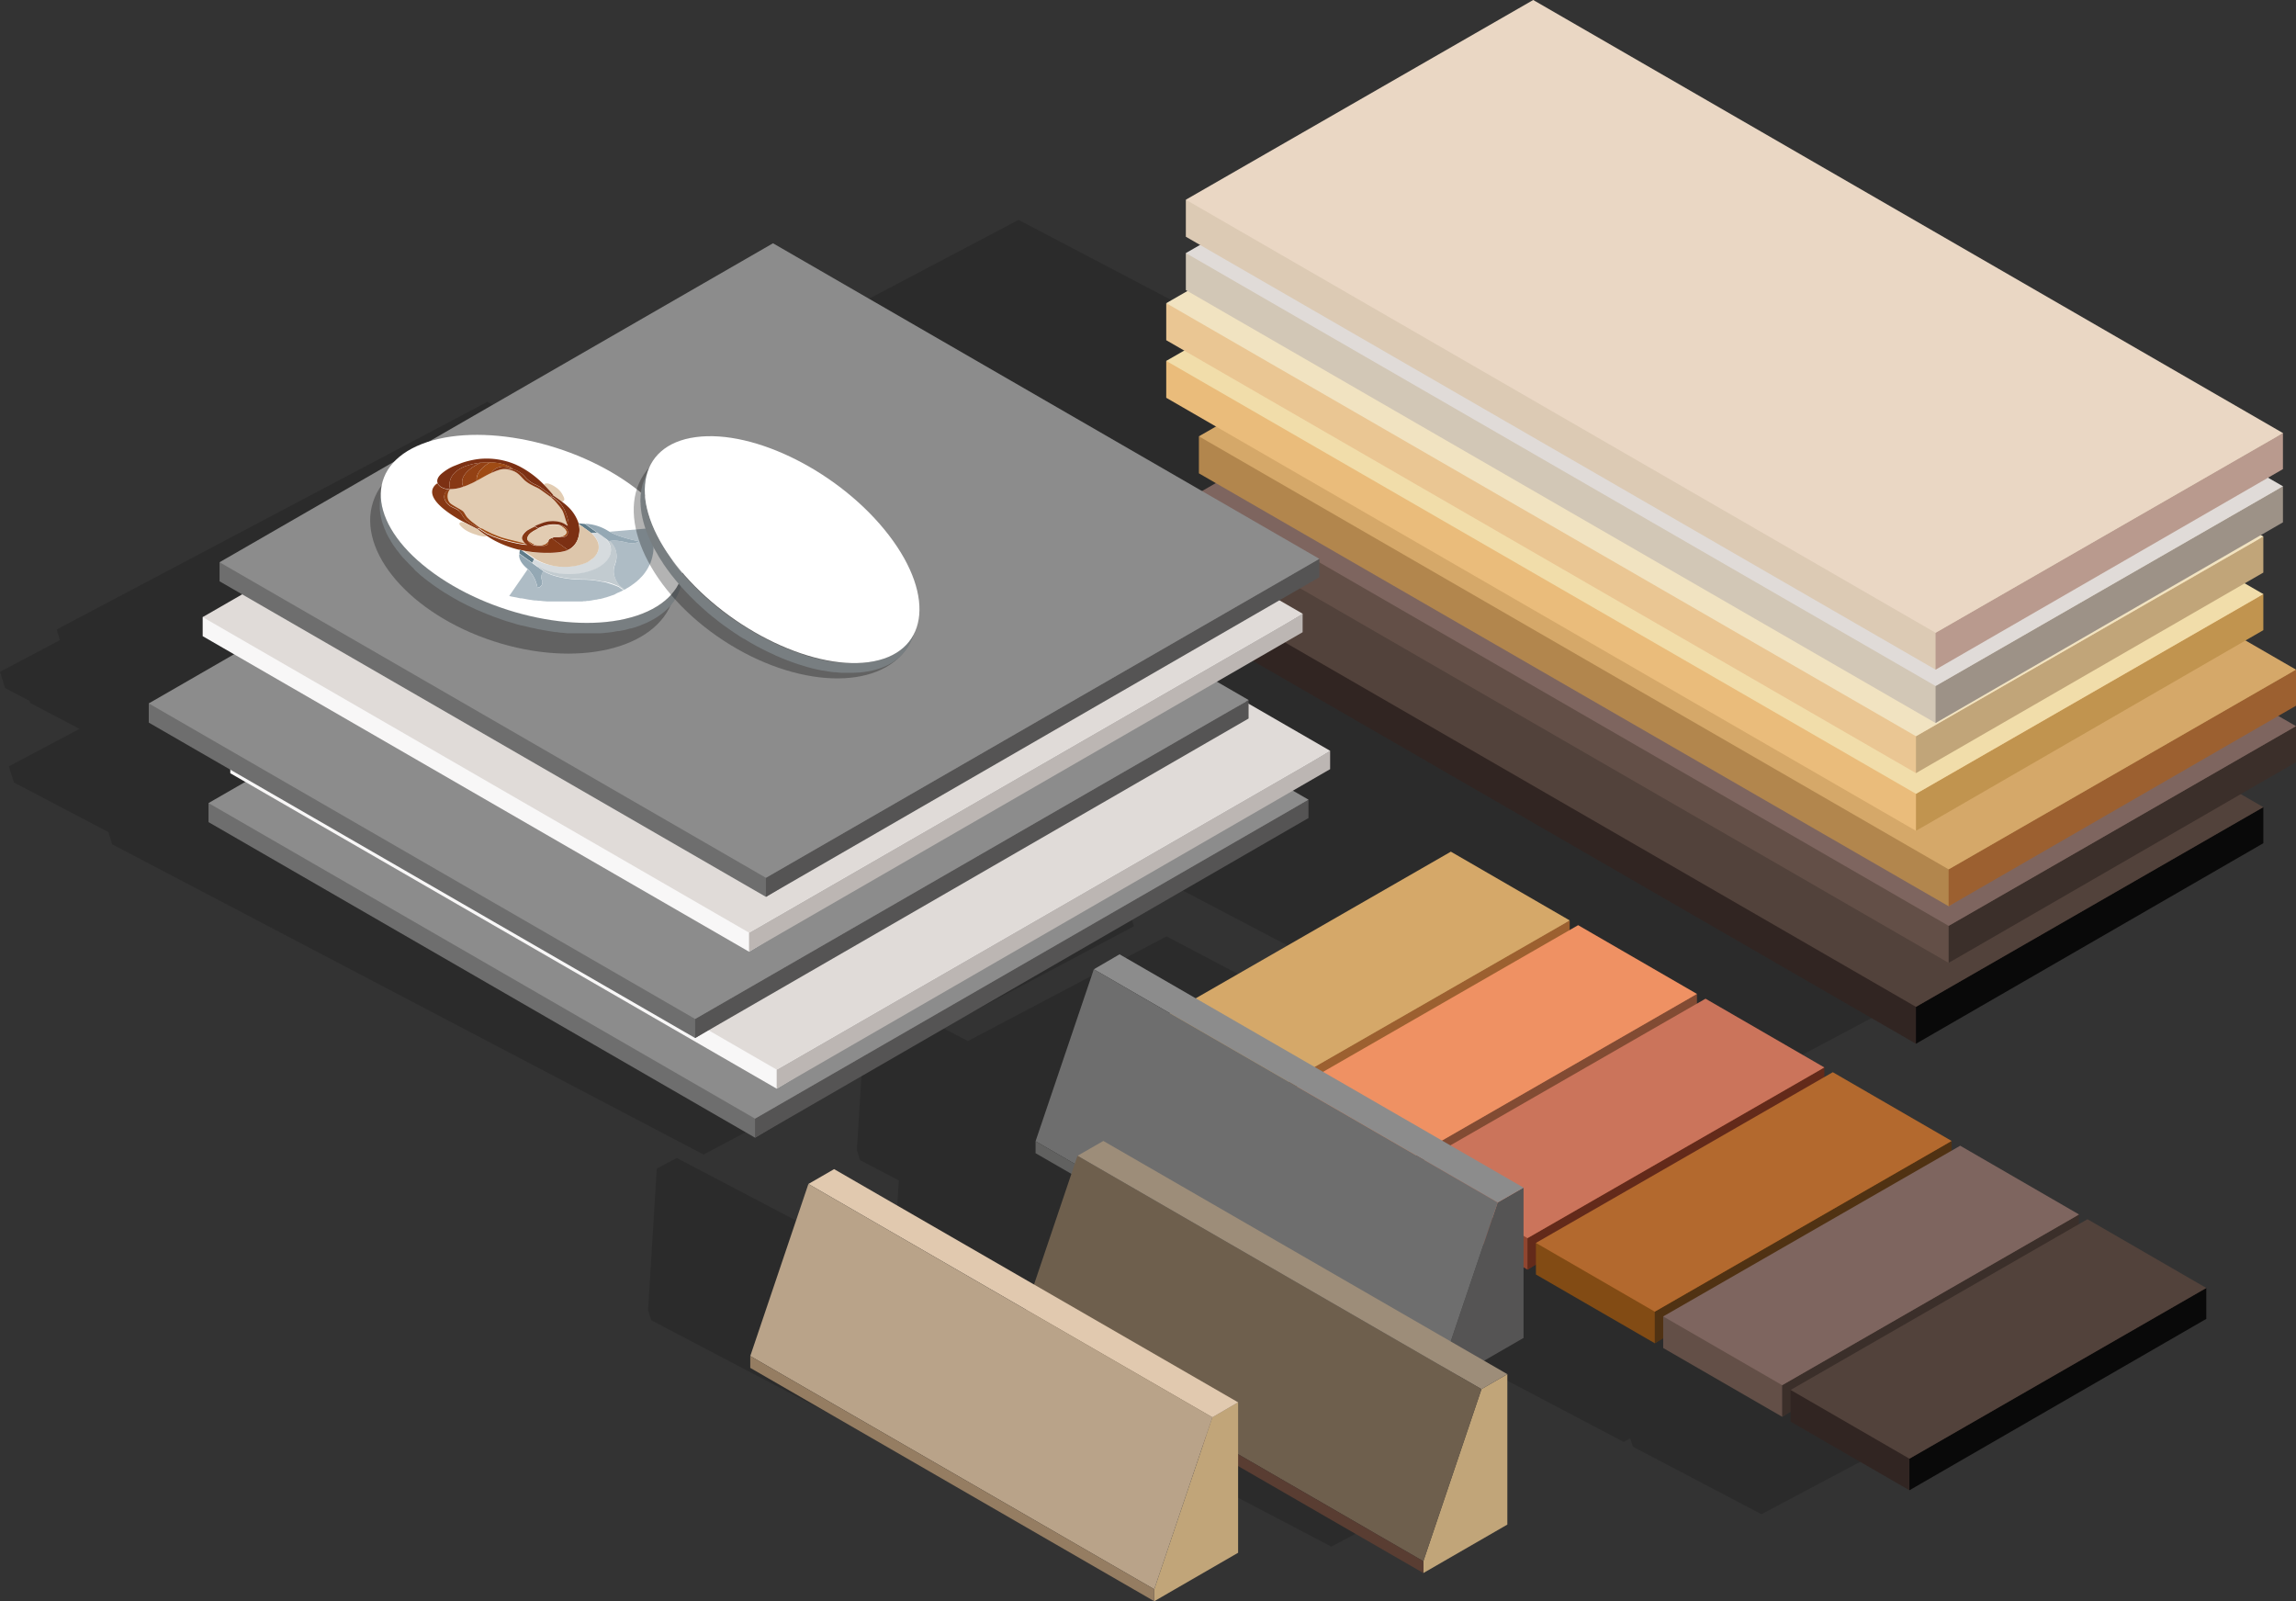 <svg xmlns="http://www.w3.org/2000/svg" viewBox="0 0 1686.8 1176.2"><rect x="0" y="0" width="1686.8" height="1176.2" fill="#333333" stroke="none"/><defs><style>.cls-1{opacity:0.15;}.cls-2{fill:#312522;}.cls-3{fill:#090909;}.cls-4{fill:#52423b;}.cls-5{fill:#634f47;}.cls-6{fill:#3b2f2a;}.cls-7{fill:#7e655f;}.cls-8{fill:#b2864d;}.cls-9{fill:#9c6030;}.cls-10{fill:#d5a869;}.cls-11{fill:#eabc7b;}.cls-12{fill:#c1944f;}.cls-13{fill:#f1ddaa;}.cls-14{fill:#eac693;}.cls-15{fill:#c1a579;}.cls-16{fill:#f1e3c1;}.cls-17{fill:#d2c7b6;}.cls-18{fill:#9d9287;}.cls-19{fill:#e0dbd8;}.cls-20{fill:#dccab4;}.cls-21{fill:#b99a8e;}.cls-22{fill:#ead7c4;}.cls-23{fill:#6e6e6e;}.cls-24{fill:#555454;}.cls-25{fill:#8c8c8c;}.cls-26{fill:#f8f7f7;}.cls-27{fill:#bcb6b3;}.cls-28{fill:#b06a4a;}.cls-29{fill:#824b33;}.cls-30{fill:#ef9163;}.cls-31{fill:#8f4630;}.cls-32{fill:#632a1a;}.cls-33{fill:#cb745b;}.cls-34{fill:#824b14;}.cls-35{fill:#503213;}.cls-36{fill:#b3692e;}.cls-37{fill:#616160;}.cls-38{fill:#9d8d79;}.cls-39{fill:#6e5f4d;}.cls-40{fill:#593d32;}.cls-41{fill:#e1c9af;}.cls-42{fill:#b9a389;}.cls-43{fill:#957d62;}.cls-44{opacity:0.3;}.cls-45{fill:#787e81;}.cls-46{fill:#fff;}.cls-47{fill:#94a8b4;}.cls-48{fill:#873814;}.cls-49{fill:#e2ccb2;}.cls-50{isolation:isolate;}.cls-51{fill:#9f4b14;}.cls-52{fill:#7c3013;}.cls-53{fill:#934114;}.cls-54{fill:#607c8a;}.cls-55{fill:#998c7b;}.cls-56{fill:#6c2a0d;}.cls-57{fill:#d6dbde;}.cls-58{fill:#ddc6ab;}.cls-59{fill:#aebcc5;}.cls-60{fill:#c2cbd0;}</style></defs><title>КАКИЕ ДОСТУПНЫ МАТЕРИАЛЫ ДЛЯ ИЗГОТОВЛЕНИЯ ПАМЯТНИКОВ</title><g id="Слой_2" data-name="Слой 2"><g id="Слой_1-2" data-name="Слой 1"><polygon class="cls-1" points="1399.2 622.6 1359.1 601.6 1369.3 596.1 1362.3 573.7 1347.4 565.9 1358.1 560.2 1351.1 537.7 1349.2 536.7 1361.8 530 1354.8 507.5 1342.9 501.3 1351.4 496.8 1344.5 474.3 748.3 161.5 549.7 266.2 556.9 289.3 568.1 295.1 560 299.4 567.2 322.5 568.5 323.2 556.4 329.6 563.5 352.7 577.8 360.1 567.5 365.5 574.7 388.6 614.2 409.3 604.4 414.5 608.2 426.4 358 295.2 41.6 462.4 44 470.2 0 493.5 3.7 505.4 21.8 514.9 22.2 516.4 58.4 535.4 6.5 562.9 10.2 574.8 79.6 611.2 82.4 620.2 516.9 848.1 633.1 786.5 629.5 844.8 631.8 852.2 660.3 867.1 656.2 934 497.2 850.6 482.5 858.4 476.1 962.4 478.4 969.8 799.6 1138.3 847.6 1112.9 830.8 1058.9 978.1 1136.1 1026 1110.7 996.9 1016.9 978.4 1007.2 1000.9 995.3 987.3 951.3 990.4 952.9 995.2 950.3 997.1 956.4 1091.6 1006 1096.5 1003.5 1098.4 1009.5 1192.9 1059.2 1197.7 1056.6 1199.6 1062.7 1294.1 1112.3 1463.7 1022.3 1457.8 1003.1 1363.2 953.5 1358.4 956 1356.5 950 1262 900.3 1257.2 902.9 1255.3 896.8 1160.8 847.2 1155.9 849.8 1154 843.7 1059.5 794.1 1054.7 796.7 1052.8 790.6 958.3 741 953.4 743.5 951.5 737.5 857 687.8 711.1 764.7 692.5 755 833.1 680.4 829.5 668.9 813 660.3 826 653.4 822.4 642 735.6 596.4 747.2 590.3 1212.1 834.2 1410.5 729 1403.6 706.5 1385.6 697.1 1417.1 680.3 1410.1 657.9 1396.1 650.5 1406.2 645.1 1399.2 622.6"/><polygon class="cls-2" points="1407.6 766.7 856.8 448.7 856.8 421.5 1662.8 592.9 1407.6 766.7"/><polygon class="cls-3" points="1407.6 766.7 1407.6 739.6 1662.8 592.9 1662.8 619.4 1407.6 766.7"/><polygon class="cls-4" points="1407.6 739.6 856.8 421.5 1112 274.8 1662.8 592.9 1407.6 739.6"/><polygon class="cls-5" points="1431.6 707.3 880.8 389.2 880.8 362 1686.8 533.4 1431.6 707.3"/><polygon class="cls-6" points="1431.6 707.3 1431.6 680.1 1686.8 533.4 1686.8 559.9 1431.6 707.3"/><polygon class="cls-7" points="1431.6 680.1 880.8 362 1136 215.4 1686.8 533.4 1431.6 680.1"/><polygon class="cls-8" points="1431.6 665.7 880.8 347.7 880.8 320.5 1686.8 491.9 1431.6 665.7"/><polygon class="cls-9" points="1431.6 665.7 1431.6 638.6 1686.8 491.9 1686.8 518.4 1431.6 665.7"/><polygon class="cls-10" points="1431.6 638.6 880.8 320.5 1136 173.8 1686.8 491.9 1431.6 638.6"/><polygon class="cls-11" points="1407.6 610.3 856.8 292.2 856.8 265.1 1662.8 436.4 1407.6 610.3"/><polygon class="cls-12" points="1407.6 610.3 1407.6 583.1 1662.8 436.4 1662.8 462.9 1407.6 610.3"/><polygon class="cls-13" points="1407.6 583.1 856.8 265.1 1112 118.4 1662.8 436.4 1407.6 583.1"/><polygon class="cls-14" points="1407.6 567.9 856.8 249.9 856.8 222.7 1662.8 394.1 1407.6 567.9"/><polygon class="cls-15" points="1407.6 567.9 1407.6 540.8 1662.8 394.1 1662.8 420.6 1407.6 567.9"/><polygon class="cls-16" points="1407.6 540.8 856.8 222.7 1112 76 1662.8 394.1 1407.6 540.8"/><polygon class="cls-17" points="1422 531.1 871.2 213.1 871.2 185.9 1677.2 357.2 1422 531.1"/><polygon class="cls-18" points="1422 531.1 1422 503.9 1677.2 357.2 1677.2 383.7 1422 531.1"/><polygon class="cls-19" points="1422 503.9 871.2 185.9 1126.4 39.2 1677.2 357.2 1422 503.9"/><polygon class="cls-20" points="1422 491.9 871.2 173.9 871.2 146.7 1677.2 318.1 1422 491.9"/><polygon class="cls-21" points="1422 491.9 1422 464.8 1677.2 318.1 1677.2 344.6 1422 491.9"/><polygon class="cls-22" points="1422 464.8 871.2 146.7 1126.4 0 1677.2 318.1 1422 464.8"/><polygon class="cls-23" points="554.7 835.7 153.2 603.9 153.2 589.9 961.3 587.4 554.7 835.7"/><polygon class="cls-24" points="554.7 835.7 554.7 821.7 961.3 587.4 961.3 600.9 554.7 835.7"/><polygon class="cls-25" points="554.7 821.7 153.2 589.9 559.9 355.6 961.3 587.4 554.7 821.7"/><polygon class="cls-26" points="570.6 799.7 169.2 568 169.2 553.9 977.2 551.5 570.6 799.7"/><polygon class="cls-27" points="570.6 799.7 570.6 785.7 977.2 551.5 977.2 565 570.6 799.7"/><polygon class="cls-19" points="570.6 785.7 169.2 553.9 575.8 319.6 977.2 551.5 570.6 785.7"/><polygon class="cls-23" points="510.7 762.5 109.3 530.8 109.3 516.7 917.3 514.2 510.7 762.5"/><polygon class="cls-24" points="510.7 762.5 510.7 748.5 917.3 514.2 917.3 527.8 510.7 762.5"/><polygon class="cls-25" points="510.7 748.5 109.3 516.7 515.9 282.4 917.3 514.2 510.7 748.5"/><polygon class="cls-26" points="550.3 699.1 148.9 467.3 148.9 453.3 957 450.8 550.3 699.1"/><polygon class="cls-27" points="550.3 699.1 550.3 685.1 957 450.8 957 464.4 550.3 699.1"/><polygon class="cls-19" points="550.3 685.1 148.9 453.3 555.6 219 957 450.8 550.3 685.1"/><polygon class="cls-23" points="562.7 658.8 161.3 427 161.3 413 969.3 410.5 562.7 658.8"/><polygon class="cls-24" points="562.7 658.8 562.7 644.8 969.3 410.5 969.3 424 562.7 658.8"/><polygon class="cls-25" points="562.7 644.8 161.3 413 567.9 178.7 969.3 410.5 562.7 644.8"/><polygon class="cls-8" points="935 824.6 847.7 774.2 847.7 751 1153.2 676.1 935 824.6"/><polygon class="cls-9" points="935 824.6 935 801.4 1153.2 676.1 1153.2 698.7 935 824.6"/><polygon class="cls-10" points="935 801.4 847.7 751 1065.9 625.6 1153.2 676.1 935 801.4"/><polygon class="cls-28" points="1028.6 878.6 941.3 828.2 941.3 805 1246.7 730.1 1028.6 878.6"/><polygon class="cls-29" points="1028.6 878.6 1028.6 855.5 1246.7 730.1 1246.7 752.7 1028.6 878.6"/><polygon class="cls-30" points="1028.6 855.5 941.3 805 1159.4 679.6 1246.7 730.1 1028.6 855.5"/><polygon class="cls-31" points="1122.2 932.6 1034.8 882.2 1034.8 859 1340.3 784.1 1122.2 932.6"/><polygon class="cls-32" points="1122.2 932.6 1122.2 909.5 1340.3 784.1 1340.3 806.7 1122.2 932.6"/><polygon class="cls-33" points="1122.2 909.5 1034.8 859 1253 733.6 1340.3 784.1 1122.2 909.5"/><polygon class="cls-34" points="1215.7 986.7 1128.4 936.2 1128.4 913 1433.8 838.1 1215.7 986.7"/><polygon class="cls-35" points="1215.7 986.7 1215.7 963.5 1433.8 838.1 1433.8 860.7 1215.7 986.7"/><polygon class="cls-36" points="1215.7 963.5 1128.4 913 1346.5 787.6 1433.8 838.1 1215.7 963.5"/><polygon class="cls-5" points="1309.3 1040.7 1221.9 990.2 1221.9 967 1527.4 892.1 1309.3 1040.7"/><polygon class="cls-6" points="1309.3 1040.7 1309.3 1017.5 1527.4 892.1 1527.4 914.7 1309.3 1040.7"/><polygon class="cls-7" points="1309.3 1017.5 1221.9 967 1440.1 841.6 1527.4 892.1 1309.3 1017.5"/><polygon class="cls-2" points="1402.8 1094.7 1315.5 1044.3 1315.5 1021 1620.9 946.1 1402.8 1094.7"/><polygon class="cls-3" points="1402.8 1094.7 1402.8 1071.5 1620.9 946.1 1620.9 968.8 1402.8 1094.7"/><polygon class="cls-4" points="1402.8 1071.5 1315.5 1021 1533.6 895.6 1620.9 946.1 1402.8 1071.5"/><polygon class="cls-24" points="1100.3 883.3 1057.6 1009.7 1057.6 1018.4 1119.3 982.8 1119.3 872.4 1100.3 883.3"/><polygon class="cls-25" points="1100.3 883.3 803.6 712 822.5 701 1119.3 872.4 1100.3 883.3"/><polygon class="cls-23" points="1057.6 1009.7 760.8 838.3 803.6 712 1100.3 883.3 1057.6 1009.7"/><polygon class="cls-37" points="1057.6 1018.4 760.8 847.1 760.8 838.3 1057.6 1009.7 1057.6 1018.4"/><polygon class="cls-15" points="1088.4 1020.4 1045.7 1146.8 1045.7 1155.5 1107.4 1119.9 1107.4 1009.4 1088.4 1020.4"/><polygon class="cls-38" points="1088.4 1020.4 791.6 849 810.6 838.1 1107.4 1009.4 1088.4 1020.4"/><polygon class="cls-39" points="1045.7 1146.8 748.9 975.4 791.6 849 1088.4 1020.4 1045.7 1146.8"/><polygon class="cls-40" points="1045.7 1155.5 748.9 984.1 748.9 975.4 1045.7 1146.8 1045.7 1155.5"/><polygon class="cls-15" points="890.7 1041.1 848 1167.4 848 1176.2 909.6 1140.6 909.6 1030.1 890.7 1041.1"/><polygon class="cls-41" points="890.7 1041.1 593.9 869.7 612.8 858.8 909.6 1030.1 890.7 1041.1"/><polygon class="cls-42" points="848 1167.4 551.2 996.1 593.9 869.7 890.7 1041.1 848 1167.4"/><polygon class="cls-43" points="848 1176.2 551.2 1004.8 551.2 996.1 848 1167.4 848 1176.2"/><ellipse class="cls-44" cx="384.3" cy="405" rx="69.8" ry="115.8" transform="translate(-120.2 644.1) rotate(-71.9)"/><path class="cls-45" d="M501.9,416.9c-1.2,13.3-9.9,24.9-26.3,32.3-1.1.6-2.3,1-3.4,1.5l-1,.3-3,1.1-.6.2-3.5,1.1-2.9.8-1.6.4-4.2.8h-1.1c-1.2.2-2.5.5-3.8.6l-1.5.2-3,.4h-1.6l-2.9.3H420.2l-2.5-.2-2.8-.3-2.5-.3-2.8-.3-2.1-.3-3.9-.5-2.2-.4-3.9-.7-2.4-.5-1.4-.3-3.6-.8-1.4-.3c-1.6-.4-3.2-.7-4.8-1.2h-.3l-4.6-1.3-1-.3-4.7-1.4h-.1l-4.7-1.5-1-.4-4.6-1.6-.7-.3-4.1-1.6-.9-.4-4.4-1.8-1.8-.9-3-1.3-2-.9-2.8-1.4a12.4,12.4,0,0,0-2-1l-2.7-1.5-2-1-2.6-1.5-1.9-1.1-2.8-1.7-1.7-1.1-2.9-1.8-1.5-1-4.2-2.9-2.3-1.7-2-1.5-.6-.5-2.5-2-.7-.5-1.8-1.5-.9-.8-1.4-1.3-.9-.8-1.4-1.3-.9-.8a15.9,15.9,0,0,0-1.3-1.3,6,6,0,0,0-.8-.8,15.9,15.9,0,0,0-1.3-1.3l-.7-.8-1.3-1.4-.6-.7a26.2,26.2,0,0,1-2.2-2.5l-.5-.6-1.6-2-.4-.6a23.5,23.5,0,0,1-1.9-2.5l-.3-.4-1.4-2.1a3.5,3.5,0,0,0-.5-.8l-.8-1.3-.5-.8-.8-1.5-.4-.6-1.1-2.2a.3.3,0,0,1-.1-.2l-.9-1.9a3.6,3.6,0,0,0-.4-.9l-.4-1a3.6,3.6,0,0,0-.4-.9l-.3-1.1a3.6,3.6,0,0,1-.4-.9l-.3-1-.3-.9-.3-1-.3-1.1c0-.3-.1-.5-.1-.7l-.3-1.2c0-.2-.1-.5-.1-.7l-.3-1.5v-.3l-.3-1.8v-.4c0-.4-.1-.9-.1-1.3v-4.2c0-.4.1-.9.1-1.4l-.8,8.3v1a.7.7,0,0,0-.1.5v4.1a5.7,5.7,0,0,1,.1,1.3c0,.2.1.3.1.4h0a8.8,8.8,0,0,0,.2,1.7v.4l.3,1.5c0,.2.1.4.1.6l.3,1.2a1.9,1.9,0,0,0,.2.7,2.9,2.9,0,0,0,.2.9v.2l.3,1,.3.9a3,3,0,0,0,.4,1l.3,1,.4,1,.3.9.5,1,.3.8a.3.3,0,0,0,.1.2,14.2,14.2,0,0,0,.8,1.8.4.4,0,0,1,.1.3,21.2,21.2,0,0,1,1.1,2.1,2.1,2.1,0,0,1,.4.6l.9,1.5.4.8.9,1.4c0,.1.1.2.2.3l.2.4,1.4,2.1.4.4a14.4,14.4,0,0,0,1.8,2.5l.5.6,1.5,2,.6.7a22.5,22.5,0,0,0,2.1,2.4h.1l.5.6,1.3,1.4a6,6,0,0,0,.8.8l1.2,1.3.9.9,1.2,1.2.9.8L305,419l.9.8,1.5,1.3.8.8,1.8,1.5.7.5a24.3,24.3,0,0,0,2.5,2l.6.5,2,1.5.3.2,2,1.5c1.4,1,2.8,2,4.3,2.9a7.1,7.1,0,0,0,1.4,1l2.9,1.9,1.8,1,2.7,1.7,1.9,1.1,2.7,1.5,1.9,1.1,2.8,1.4,1.9,1,2.9,1.4,1.9.9,3,1.4,1.9.8.5.2,3.8,1.6.9.4,4.2,1.6.6.3,4.6,1.6,1,.4,4.7,1.6h.1l4.7,1.4,1,.3.9.3,3.7,1h.3l4.8,1.1,1.4.4,3.6.7,1.5.4.9.2,1.4.2,3.9.7,2.2.4,3.9.6,1.4.2h.7l2.8.4,2.5.2,2.8.3h23.8l2.9-.2,1.6-.2h.5l2.5-.3,1.6-.2,3.8-.7h1.1l4.1-.8,1.6-.4,2.9-.8h.5l3.1-.9.5-.2,3.1-1.1.9-.4,3.4-1.4c16.4-7.5,25.1-19,26.3-32.3Z"/><path class="cls-46" d="M306.2,327.7c-39.7,18.1-34.1,60,12.7,93.6s116.9,46.1,156.7,27.9,34.1-60-12.7-93.5S346,309.6,306.2,327.7Z"/><path class="cls-47" d="M386.9,417.3l.8.7a25.2,25.2,0,0,1,7.2,13.8l.9-.3.4-.2a3.9,3.9,0,0,0,2.3-3.7h0c0-.3-.1-.5-.1-.7s0-.1-.1-.2v-.2h-.1c-1.5-4.5,1.2-6.7,1.3-6.8l-4.9-3.5-.5-.3-3.1-2.3-9.4-6.7C381.6,406.8,379.9,411.2,386.9,417.3Z"/><path class="cls-48" d="M408.1,366.6a16,16,0,0,0-2.3-1.6A16,16,0,0,1,408.1,366.6Z"/><path class="cls-49" d="M413.4,363.6a15.1,15.1,0,0,0-3.2-4.2,20.5,20.5,0,0,0-6.4-3.9,5.7,5.7,0,0,0-2.6-.4l-.9.2-.4.3a.8.8,0,0,0,0,.7c2.2,2.3,4.3,4.6,6.2,6.9l.7,1c2.1,1.4,4.1,2.8,6,4.3l.7-.2a1.9,1.9,0,0,0,1-1C414.8,366.1,414,364.8,413.4,363.6Z"/><path class="cls-49" d="M413,371.6l-.2-.2.2.2v0Z"/><g class="cls-50"><path class="cls-49" d="M338,358.3a28.6,28.6,0,0,1-7.3,1c-2.8,3.1-3.8,7.2.3,10.5s7,3.6,9.3,5.9,1.8,2.9,2.9,4.3a31.1,31.1,0,0,0,4.6,4.1c2.1,1.6,4,3.1,6.3,4.6a8.5,8.5,0,0,1,1.8,1l5.3,2.6c2.4,1,5.3,2.2,7.4,2.9,4.5,1.4,9.3,2.4,13.9,3.6l4.7,1.2c-.9-.2-2-1.6-2.4-2.1a7.5,7.5,0,0,1-1.2-2.1c-.7-2.6,1.5-4.9,4.4-6.6a46.6,46.6,0,0,1,5-2.5,53.1,53.1,0,0,1,5.5-2.3,21.9,21.9,0,0,1,12.3-.9,12.1,12.1,0,0,1,3.2,1.1c.8.3,3,1.2,3.2,1.8-.4-1-.8-1.9-1.1-2.9-1-2.9-1.6-5.8-3-8.6a38.9,38.9,0,0,0-3.4-4.7,34.5,34.5,0,0,0-3.2-3.6l-.9-.8-2.5-1.9-6.3-4.5c-1.7-1.2-4-2-5.9-3.1a24.6,24.6,0,0,1-5.7-3.8c-2.3-2.2-3.9-4.7-7.5-6.4a17.4,17.4,0,0,0-7.9-1.5h-1a10.2,10.2,0,0,0-2.5.6l-2.1.7-2.5,1.1-.8.3a.5.5,0,0,1-.4.2c-3.6,1.7-6.8,3.7-10.2,5.5a44.4,44.4,0,0,1-4.9,2.4,37.2,37.2,0,0,1-5,2Z"/><path class="cls-49" d="M417.2,391.5c0,.3-.1.5-.1.8h0A1.5,1.5,0,0,0,417.2,391.5Z"/><path class="cls-51" d="M414.1,393.5h-.2a10.3,10.3,0,0,1-5.1.9h4.6a4.5,4.5,0,0,0,2-.4,2.7,2.7,0,0,0,1-.8l.6-.9a5,5,0,0,0,.2-1.2v-.4h0v-.6c-.1-.1-.1-.1-.1-.2a4.2,4.2,0,0,0-.6-1.4h-.1l-.2-.2h0a12.1,12.1,0,0,0-5.2-2.6C411.5,386.1,419.9,390.3,414.1,393.5Z"/><path class="cls-52" d="M405.7,364.9h.1a16,16,0,0,1,2.3,1.6l1.7,1.5.5.4c0,.1,0,.1.1.1l.4.5h.2l.4.5,1,1.2.4.5.2.2v.3a15,15,0,0,1,2.2,3.9c3.7,9.1,2,10.5,1.9,10.6s-2.4-1.5-3.2-1.8a12.1,12.1,0,0,0-3.2-1.1,21.9,21.9,0,0,0-12.3.9c-1.9.7-3.7,1.4-5.4,2.2l2.2,1.6.7-.3c4.1-1.8,9.5-3.3,15.1-2.1a12.1,12.1,0,0,1,5.2,2.6l.2.3a4,4,0,0,1,.7,1.5c0,.1,0,.1.1.2v.6h0v.4a1.5,1.5,0,0,1-.1.7,4.3,4.3,0,0,1-.1.5l-.6.9a2.7,2.7,0,0,1-1,.8,4.5,4.5,0,0,1-2,.4h-5a6,6,0,0,0-2.4.5l-.8.3,12.1,8.7a14.2,14.2,0,0,0,7.5-8.9,18.6,18.6,0,0,0,.4-10.2c-.1-.2-.1-.5-.2-.7s-.1-.2-.1-.3a29.3,29.3,0,0,0-7.4-11.5,46.3,46.3,0,0,0-4.7-3.9c-1.9-1.5-3.9-2.9-6-4.3a2.6,2.6,0,0,0-1.9-.5c-.1,0-.1,0-.1.1S404.9,364.3,405.7,364.9Z"/><path class="cls-48" d="M377.4,344.8a20.6,20.6,0,0,0-8.6-.1h1a17.4,17.4,0,0,1,7.9,1.5c3.6,1.7,5.2,4.2,7.5,6.4a24.6,24.6,0,0,0,5.7,3.8c1.9,1.1,4.2,1.9,5.9,3.1l6.3,4.5,2.5,1.9c-.7-.8-1-1.3-1-1.6a.5.5,0,0,1,.2-.4c0-.1,0-.1.1-.1l-8.1-6a31.3,31.3,0,0,0-4.1-2.1,20.4,20.4,0,0,1-6.8-5.2,22.9,22.9,0,0,0-2.7-2.7l-.3-.2-.4-.3A15.9,15.9,0,0,0,377.4,344.8Z"/><path class="cls-53" d="M337.2,375.4c1.6,1.3,2.2,2.8,3.2,4.3a15.2,15.2,0,0,0,3.8,3.8c1.6,1.1,3.3,2.1,5.2,3.2l2.2,1.4h.5a5.3,5.3,0,0,1,2,.6c-2.3-1.5-4.2-3-6.3-4.6a31.1,31.1,0,0,1-4.6-4.1c-1.1-1.4-1.6-2.9-2.9-4.3s-6.6-3.7-9.3-5.9-3.1-7.4-.3-10.5h-.6l-.3.2a5.6,5.6,0,0,0-2.9,7.6,9.8,9.8,0,0,0,3.2,4l.8.6c1.9,1.1,4.2,1.9,5.9,3.1Z"/><path class="cls-48" d="M320.7,355.4c-7.5,6.1-2.1,15.6,18.2,27.1l2.7,1.4,7,3.6,2.8,1.5c-.4-.4-.4-.7-.2-.9h.4l-2.2-1.4c-1.9-1.1-3.6-2.1-5.2-3.2a15.2,15.2,0,0,1-3.8-3.8c-1-1.5-1.6-3-3.2-4.3l-.4-.4c-1.7-1.2-4-2-5.9-3.1l-.8-.6a9.8,9.8,0,0,1-3.2-4,5.6,5.6,0,0,1,2.9-7.6l.3-.2h.6a12.6,12.6,0,0,1-7.1-1.9l-1-.9a5.5,5.5,0,0,1-1.1-1.7Z"/><path class="cls-52" d="M321.5,354.8a5.5,5.5,0,0,0,1.1,1.7l1,.9a12.6,12.6,0,0,0,7.1,1.9,11.8,11.8,0,0,1-.5-3.7v-.3c0-.1.1-.3.1-.4.4-4.6,3.6-8.8,9.5-11.5l.2-.2,1.8-.7,1.5-.5a44.4,44.4,0,0,1,9.8-2.1h.8a42.8,42.8,0,0,1,6.2-.2h.7c5.2.2,10.2,1.2,14.1,3.4l.5.3,1.3,1.1.7.4a15.9,15.9,0,0,1,5.1,2.4l.4.3h.1a19.6,19.6,0,0,1,2.9,2.8,20.4,20.4,0,0,0,6.8,5.2,31.3,31.3,0,0,1,4.1,2.1l8.1,6a2.6,2.6,0,0,1,1.9.5l-.7-1c-1.9-2.3-4-4.6-6.2-6.9a71.2,71.2,0,0,0-18.6-13.9l-2.3-1.1a54.4,54.4,0,0,0-26.7-4.2,60.6,60.6,0,0,0-13.2,3l-5.8,2.3a35,35,0,0,0-8.5,5.2C322.4,349.5,320.5,352.2,321.5,354.8Z"/><path class="cls-49" d="M353.1,339.9a49.6,49.6,0,0,0-8.2,1.6A49.6,49.6,0,0,1,353.1,339.9Z"/><path class="cls-51" d="M360.1,339.6c-2.7,1.5-10.9,6.9-9.8,13.5,3.4-1.8,6.6-3.8,10.2-5.5a.5.5,0,0,0,.4-.2h.1l.3-.4a9.7,9.7,0,0,1,4.1-3.4h.2c2.7-1.2,6.5-1.4,11.6,1.2h.2l-.7-.4-1.3-1.1-.5-.3c-3.9-2.2-8.9-3.2-14.1-3.4Z"/><path class="cls-48" d="M361.3,347l-.3.4h-.1l.8-.3,2.5-1.1,2.1-.7a10.2,10.2,0,0,1,2.5-.6,20.6,20.6,0,0,1,8.6.1h-.2c-5.1-2.6-8.9-2.4-11.6-1.2h-.2A9.7,9.7,0,0,0,361.3,347Z"/><path class="cls-53" d="M353.1,339.9c-4.3,2-17,8.9-12.7,17.6a37.2,37.2,0,0,0,5-2,35.8,35.8,0,0,0,4.8-2.4c-1-6.6,7.2-12,9.9-13.5a41,41,0,0,0-6.1.2h-.9Z"/><path class="cls-48" d="M413.1,374.9c1.4,2.8,2,5.7,3,8.6.3,1,.7,1.9,1.1,2.9s1.8-1.5-1.9-10.6a15,15,0,0,0-2.2-3.9v-.3l-.2-.2-.4-.5-1-1.2-.4-.5h-.2l-.4-.5h-.1l-.5-.4-1.7-1.5a16,16,0,0,0-2.3-1.6h-.1c-.8-.6-1-.9-.9-1.1a.5.5,0,0,0-.2.4c0,.3.3.8,1,1.6l.9.8a34.5,34.5,0,0,1,3.2,3.6A38.9,38.9,0,0,1,413.1,374.9Z"/><path class="cls-48" d="M404.8,363.8c-.1.2.1.5.7.9S404.7,364,404.8,363.8Z"/><path class="cls-48" d="M330.2,355.3v.3a11.8,11.8,0,0,0,.5,3.7,28.6,28.6,0,0,0,7.3-1l2.4-.8c-4.3-8.7,8.4-15.6,12.7-17.6a44.4,44.4,0,0,0-9.8,2.1l-1.5.5-1.7.7-.3.2c-5.9,2.7-9.1,6.9-9.5,11.5C330.3,355,330.2,355.2,330.2,355.3Z"/><path class="cls-49" d="M409.8,368.1l-1.7-1.5Z"/><path class="cls-49" d="M410.4,368.6c-.1,0-.1,0-.1-.1s0,.1.1.1l.4.5Z"/><path class="cls-54" d="M425.2,384.9l7.4,5.3,1.8,1.4h4.7l-9.3-6.7-4.8-.5C425.1,384.4,425.1,384.7,425.2,384.9Z"/><path class="cls-49" d="M417.3,390.6v0Z"/><path class="cls-53" d="M353.1,388.8c.1.2.3.3.4.4h0C353.4,389.1,353.2,389,353.1,388.8Z"/><path class="cls-49" d="M412.1,394.8h0Z"/><path class="cls-49" d="M410.5,394.7h0Z"/><path class="cls-48" d="M354.8,390h0l-1.3-.8h0Z"/><path class="cls-49" d="M354.8,390l2.8,1.8Z"/><path class="cls-49" d="M358.3,392.2l-.7-.4.7.4h0Z"/><polygon class="cls-55" points="402.9 398.2 402.9 398.2 402.9 398.2 402.9 398.2"/><polygon class="cls-55" points="402.9 398.2 402.9 398.2 402.9 398.2 402.9 398.2 402.9 398.2"/><path class="cls-55" d="M391.3,400.2h0Z"/><path class="cls-51" d="M400.1,399.9c-6.8,2.5-12.2-3.1-12.5-3.4a5.7,5.7,0,0,0,2.2,2.8l1.1.7h.8l1.6.5h.4l2,.3h4a3.3,3.3,0,0,0,1.5-.3h.3l.8-.6a.3.3,0,0,1,.1-.2h.1a6.4,6.4,0,0,0,.2-.7c0-.1.1-.1.1-.2s.1-.4.1-.7v-.7a.4.4,0,0,1,.1-.3,5,5,0,0,1-2.7,2.6Z"/><polygon class="cls-55" points="402.9 398.2 402.9 398.2 402.9 398.2 402.9 398.2 402.9 398.2"/><path class="cls-49" d="M337.8,384a1.3,1.3,0,0,0,0,1.6,17.8,17.8,0,0,0,5.3,4.4,29.5,29.5,0,0,0,6.5,2.7,22.9,22.9,0,0,0,6,1.4,3.2,3.2,0,0,0,1.9-.3h.3a73.5,73.5,0,0,1-6.1-4.4l-.3-.3-2.8-1.5,1.9,1.2-1.9-1.2-7-3.6a9.1,9.1,0,0,0-2.7-.5l-.5.2A.9.9,0,0,0,337.8,384Z"/><path class="cls-49" d="M402.8,398.9h0Z"/><path class="cls-49" d="M402.7,399.1a6.4,6.4,0,0,1-.2.7A6.4,6.4,0,0,0,402.7,399.1Z"/><path class="cls-49" d="M391.7,400.3a4.9,4.9,0,0,0,1.6.5Z"/><path class="cls-49" d="M397.1,401.3h0Z"/><path class="cls-49" d="M394.8,401.1h-1.1l2,.3h-.9Z"/><path class="cls-51" d="M352.1,388.1h-.4a3.3,3.3,0,0,1,1.2.6h.2c.1.2.3.3.4.4l1.3.8,2.8,1.8.7.4h.2l.7.3h.2l.7.4,1.8.8.7.3.4.2h.4a55.1,55.1,0,0,0,6.2,2.2c14.6,4,17.5,3.4,17.6,3.3l-4.7-1.2c-4.6-1.2-9.4-2.2-13.9-3.6-2.1-.7-5-1.9-7.4-2.9l-5.3-2.6a8.5,8.5,0,0,0-1.8-1A5.3,5.3,0,0,0,352.1,388.1Z"/><path class="cls-56" d="M417.3,404.1Z"/><path class="cls-57" d="M392.4,410.7l-1.4,2.6,3.6,2.6.3.2,1,.6.3.2h.2c8.7,5,21.6,6.4,32.9,3.9a49.9,49.9,0,0,0,8-2.6c12.3-5.8,15.1-15.8,6.8-23.2l-.6-.6-.5-.3-.2-.2-3.7-2.6h-4.7a18.1,18.1,0,0,1,4.6,6.2c0,.1.1.1.1.2s0,.1.1.1h0c0,.2,0,.2.1.3a11.1,11.1,0,0,1,.4,5.4,9.1,9.1,0,0,1-1.2,3.1,30.1,30.1,0,0,1-2.2,2.8,18.5,18.5,0,0,1-4.4,3.2l-1.2.6a41,41,0,0,1-18.6,2.9H411A45.1,45.1,0,0,1,392.4,410.7Z"/><path class="cls-58" d="M400.3,406.2a88.5,88.5,0,0,1-15.5-1.6l6.9,4.9,1.9,1.3a43,43,0,0,0,17.4,5.5h1.1a41,41,0,0,0,18.6-2.9l1.2-.6c1.6-1,3.9-2.8,4.4-3.2a24.7,24.7,0,0,0,2.1-2.7,15.8,15.8,0,0,0,1.3-3.1,11.5,11.5,0,0,0-.4-5.5c-.1-.1-.1-.1-.1-.2V398c-.1,0-.1,0-.1-.1s-.1-.1-.1-.2a17,17,0,0,0-4.6-6.1l-1.8-1.4-7.4-5.3a18.6,18.6,0,0,1-.4,10.2,14.2,14.2,0,0,1-7.5,8.9C412.6,406,406.2,406.3,400.3,406.2Z"/><path class="cls-48" d="M351.4,389l.3.3a73.5,73.5,0,0,0,6.1,4.4,59.3,59.3,0,0,0,5.6,3.4,76.5,76.5,0,0,0,17.8,6.7h.7l1.4.4,1.5.3a88.5,88.5,0,0,0,15.5,1.6c5.9.1,12.3-.2,17-2.1l-12.1-8.8-.8.4a2.9,2.9,0,0,0-1.4,1.2v.3a.4.4,0,0,0-.1.3v.7c0,.2-.1.4-.1.6h0c0,.1-.1.1-.1.2a6.4,6.4,0,0,1-.2.7c-.1.1-.2.2-.2.3l-.8.6h-.2a2.9,2.9,0,0,1-1.6.4h-6a6.8,6.8,0,0,1-2-.6h-.3l-.5-.2-1.1-.7a5.7,5.7,0,0,1-2.2-2.8c-.9-3.4,3-6,7-7.9l.7-.3-2.2-1.7c-1.8.8-3.5,1.7-5.1,2.6s-5.1,4-4.4,6.6a7.5,7.5,0,0,0,1.2,2.1c.4.5,1.5,1.9,2.4,2.1s-3,.7-17.6-3.3a55.1,55.1,0,0,1-6.2-2.2H363l-.4-.2-.7-.3-1.8-.8-.7-.4h-.2l-.7-.3h-.2l-.7-.4-2.8-1.8-1.3-.8c-.1-.1-.3-.2-.4-.4h-.2a3.3,3.3,0,0,0-1.2-.6h-.4C351,388.3,351,388.6,351.4,389Z"/><path class="cls-49" d="M387.1,400.1c-.8,0-4.7.1-17.5-3.4l-4.2-1.4,4.2,1.4C382.4,400.2,386.3,400.1,387.1,400.1Z"/><path class="cls-49" d="M400.3,399.8a5,5,0,0,0,2.7-2.6v-.3a2.9,2.9,0,0,1,1.4-1.2l.8-.4.8-.3a6,6,0,0,1,2.4-.5h.4a10.3,10.3,0,0,0,5.1-.9h.2c5.8-3.2-2.6-7.4-3-7.7-5.6-1.2-11,.3-15.1,2.1l-.7.4-.7.3c-4,1.9-7.9,4.5-7,7.9.3.3,5.7,5.9,12.5,3.4Z"/><path class="cls-54" d="M383.3,404.3l-1.4-.4-.3,2.7,9.4,6.7,1.3-2.6h.1l-1.9-1.3Z"/><path class="cls-59" d="M455.5,430.8l3.2,2.4,1.7-1,.5-.3,1.1-.6.6-.4.9-.6.7-.5.8-.6.6-.4.8-.6.6-.5.8-.6.5-.5.8-.7.5-.4.7-.8c.2-.1.3-.3.4-.4l1.1-1.1,1.1-1.3.3-.4.6-.8a2.1,2.1,0,0,0,.4-.6l.5-.7.4-.6.4-.7.4-.6.4-.8.3-.5a5.9,5.9,0,0,1,.4-.8l.3-.6.3-.8.3-.5.3-1,.2-.5c.3-.9.6-1.9.8-2.8a.8.8,0,0,0,.1-.4,4.3,4.3,0,0,0,.2-1.1.9.9,0,0,0,.1-.5,3,3,0,0,0,.2-1,1.1,1.1,0,0,1,.1-.5c0-.3.1-.6.1-1v-.5a3.8,3.8,0,0,0,.1-1v-3.6a5.3,5.3,0,0,0-.1-1.3V398c-.1-1.1-.3-2.1-.4-3.2a.6.6,0,0,1-.1-.4l-.3-1.2a.7.7,0,0,0-.1-.5,5.2,5.2,0,0,1-.2-1.1c-.1-.2-.1-.4-.2-.6l-.3-1a6.4,6.4,0,0,1-.2-.7l-.3-1a.4.4,0,0,1-.1-.3l-30,2.6c8.5,4.7,21.4,6.9,22,7.1l-.8.4c-1.3.6-4.3,1.5-9.5.2-7.4-1.9-11.6-.9-11.8-.8s8.3,6,4.1,17.3c0,.1-.1.1-.1.2v.2c-.1,0-.1.1-.1.2a13.4,13.4,0,0,0-.5,6.8h0c.1.5.2.7.2.8h0A18.6,18.6,0,0,0,455.5,430.8Z"/><path class="cls-59" d="M452.9,435.9l.6-.3,1.9-.8,1.5-.7.5-.3.5-.2-3.3-2.4a60.6,60.6,0,0,0-6.7-2.5l-1.3-.4-1.6-.5-1.7-.4h-.7a66.6,66.6,0,0,0-13.5-1.6h-1c-19.9-.2-28.3-6-28.6-6.2s-2.8,2.3-1.3,6.8a.8.8,0,0,1,.1.4,3.7,3.7,0,0,1,.2.9h0a3.9,3.9,0,0,1-2.3,3.7l-.4.2-.9.3a25.2,25.2,0,0,0-7.2-13.8l-13.6,19.7,2.6.6h.2l2.7.5.8.2,1.9.4h.9l1.8.3,1,.2,1.6.3,1.1.2,1.6.2,1.1.2,1.6.2h1l1.8.2h.9l2.6.3h.3l2.3.2h26l1-.2h1.3l1-.2h1.4l1-.2,1.3-.2.9-.2,1.8-.3h.5l2.1-.5h.7l1.5-.4.8-.2,1.3-.4.9-.2,1.2-.4.9-.3,1.2-.4.8-.3,1.3-.4.7-.3Z"/><path class="cls-60" d="M394.9,416.1l-.3-.2,4.9,3.5c.3.2,8.7,6,28.6,6.2h1a66.6,66.6,0,0,1,13.5,1.6H444l1.4.3,1.4.4h.2l.9.2c2.6.9,4.9,1.8,6.7,2.6l3.3,2.4a.1.1,0,0,1,.1-.1l-1.2-1.2,1.7.9h.2l-3.2-2.4a18.6,18.6,0,0,1-4.2-7.6h0c0-.1-.1-.3-.1-.4a2.8,2.8,0,0,1-.1-.5,13.4,13.4,0,0,1,.5-6.8v-.2c.1-.1.1-.1.1-.2s.1-.1.1-.2c4.2-11.3-4.1-17.3-4.1-17.3l-4.9-3.5.2.2.5.3.6.6c8.3,7.4,5.5,17.4-6.8,23.2a49.9,49.9,0,0,1-8,2.6c-11.3,2.5-24.2,1.1-32.9-3.9h-.2l-.3-.2Z"/><path class="cls-59" d="M456.8,432.3l1.2,1.2.5-.3Z"/></g><path class="cls-47" d="M446.8,390a34.9,34.9,0,0,0-17-5.3l9.3,6.7,3.2,2.2.5.4,4.9,3.5c.2-.1,4.4-1.1,11.8.8,5.2,1.3,8.2.4,9.5-.2l.8-.4c-.6-.2-13.5-2.4-22-7.1Z"/><ellipse class="cls-44" cx="569.6" cy="411.9" rx="69.8" ry="115.8" transform="translate(-86.8 663.2) rotate(-56.8)"/><path class="cls-45" d="M672.6,463c-5,12.4-16.6,21-34.5,23.4l-3.7.4h-1l-3.2.2h-.6a22.8,22.8,0,0,1-3.7,0h-4.6l-4.3-.3h-1.1l-3.8-.5-1.6-.2-2.9-.5-1.6-.4a28,28,0,0,1-2.8-.6l-1.8-.4-2.7-.7-1.9-.5-2.7-.7-1.9-.6-2.6-.9-2.1-.7-2.6-.9-2.1-.7-2.4-1-2.5-1-2.4-1-2.5-1.1-2-.9-3.6-1.7-2-.9-3.5-1.9-2.1-1.1-1.3-.7-3.2-1.8-1.3-.7-4.2-2.5-.3-.2-4-2.5-.9-.6-4.1-2.7h-.1l-4-2.8-.9-.6-3.9-3-.6-.4-3.5-2.7-.7-.6-3.7-3.1-1.5-1.3-2.5-2.2-1.6-1.4-2.3-2.2-1.6-1.5-2.2-2.2-1.5-1.5-2.2-2.3-1.5-1.6-2.1-2.3-1.4-1.6-2.2-2.6-1.1-1.3c-1.1-1.4-2.2-2.7-3.2-4.1l-1.7-2.2L493,410l-.5-.6-1.8-2.7-.5-.6a13.7,13.7,0,0,0-1.3-2l-.6-1-1-1.7-.6-1a14,14,0,0,1-1-1.6l-.6-1.1-.9-1.5a5.4,5.4,0,0,0-.5-1.1,11.9,11.9,0,0,1-.8-1.6l-.6-1a13,13,0,0,0-.8-1.7l-.4-.8-1.3-3-.3-.7-1-2.4a1.4,1.4,0,0,0-.2-.7c-.4-1-.7-2-1.1-2.9s-.1-.4-.1-.6-.5-1.6-.8-2.4a3.1,3.1,0,0,0-.2-.8,8.3,8.3,0,0,1-.4-1.5,2.9,2.9,0,0,1-.2-.9,13.6,13.6,0,0,1-.4-1.7c-.1-.2-.1-.5-.2-.7s-.3-1.6-.4-2.4-.1-.2-.1-.3l-.3-2a3.4,3.4,0,0,0-.1-1c0-.4-.1-.7-.1-1.1a3.4,3.4,0,0,0-.1-1v-1.1a3.1,3.1,0,0,1-.1-1v-4.1c0-.3.1-.6.1-.8a4.9,4.9,0,0,1,.1-1.2V355c.1-.5.1-1,.2-1.5a.4.4,0,0,1,.1-.3l.3-1.8a.8.8,0,0,1,.1-.4,6.9,6.9,0,0,1,.2-1.3c.1-.2.1-.4.2-.6l.3-1a1.4,1.4,0,0,1,.2-.7l.3-1a1.4,1.4,0,0,0,.2-.6,7.8,7.8,0,0,0,.5-1.4l-3.1,7.8a3,3,0,0,1-.4.8c0,.2-.1.3-.1.5a1.4,1.4,0,0,0-.2.6,6.9,6.9,0,0,0-.4,1,1.4,1.4,0,0,1-.2.7l-.3,1.1c0,.2-.1.4-.1.6l-.3,1.3c0,.1-.1.2-.1.4h0L471,361v.3a7.7,7.7,0,0,0-.2,1.5c0,.2-.1.4-.1.6s-.1.8-.1,1.2v.8a2.8,2.8,0,0,1-.1.9v2.2c0,.4.1.7.1,1.1v1c0,.3.1.7.1,1a4.1,4.1,0,0,0,.1,1.1,4.5,4.5,0,0,0,.1,1.1,2.5,2.5,0,0,0,.1.8v.2l.3,2v.3c.2.7.3,1.5.5,2.3s.1.5.1.7.3,1.1.4,1.7a2.9,2.9,0,0,1,.2.9,8.3,8.3,0,0,1,.4,1.5c.1.2.1.3.2.4a.9.9,0,0,0,.1.5c.2.8.5,1.6.7,2.4l.2.5c.3,1,.7,1.9,1,2.9l.3.7.9,2.4a2.5,2.5,0,0,0,.4.7c.4,1,.8,2,1.3,3h0a4.3,4.3,0,0,0,.4.7,14.2,14.2,0,0,0,.8,1.8l.5,1c.3.5.5,1,.8,1.6l.6,1,.9,1.6.6,1,.9,1.6.6,1.1c.4.5.7,1.1,1.1,1.7l.6.9,1.3,2,.4.7,1.9,2.7.4.6,1.5,2,.2.3,1.5,2,3.2,4,1.1,1.3,2.3,2.7,1.3,1.5,2.2,2.4,1.5,1.6,2.1,2.2,1.6,1.6,2.2,2.1a12.1,12.1,0,0,0,1.6,1.6l2.3,2.1,1.6,1.5,2.4,2.1,1.6,1.4c.1.1.3.2.4.4l3.2,2.6.8.6,3.5,2.8a1,1,0,0,1,.5.4l3.9,2.9.9.6,4.1,2.9h.1a46.8,46.8,0,0,0,4,2.7l.9.6.8.6,3.3,2h.2l4.3,2.6,1.2.7,3.2,1.8,1.3.7.9.4,1.2.7,3.6,1.8,2,1,3.5,1.6,1.3.6.7.4,2.6,1.1,2.3,1,2.6,1,1.7.7.7.2,2,.8,2.6.9,2.1.7,1.6.5,1.1.3,1.8.6,2.7.8,1.9.5,1,.3,1.7.4,1.8.4,2.9.6,1.6.3h.4l2.5.4,1.6.3,3.8.5h1.1l4.2.4h9l3.2-.2h1l3.6-.4c17.9-2.4,29.5-10.9,34.6-23.3Z"/><path class="cls-46" d="M511.1,321.1c-43.3,5.8-50,47.6-14.9,93.2s98.6,77.9,141.9,72.1,50-47.6,14.9-93.3S554.4,315.2,511.1,321.1Z"/></g></g></svg>